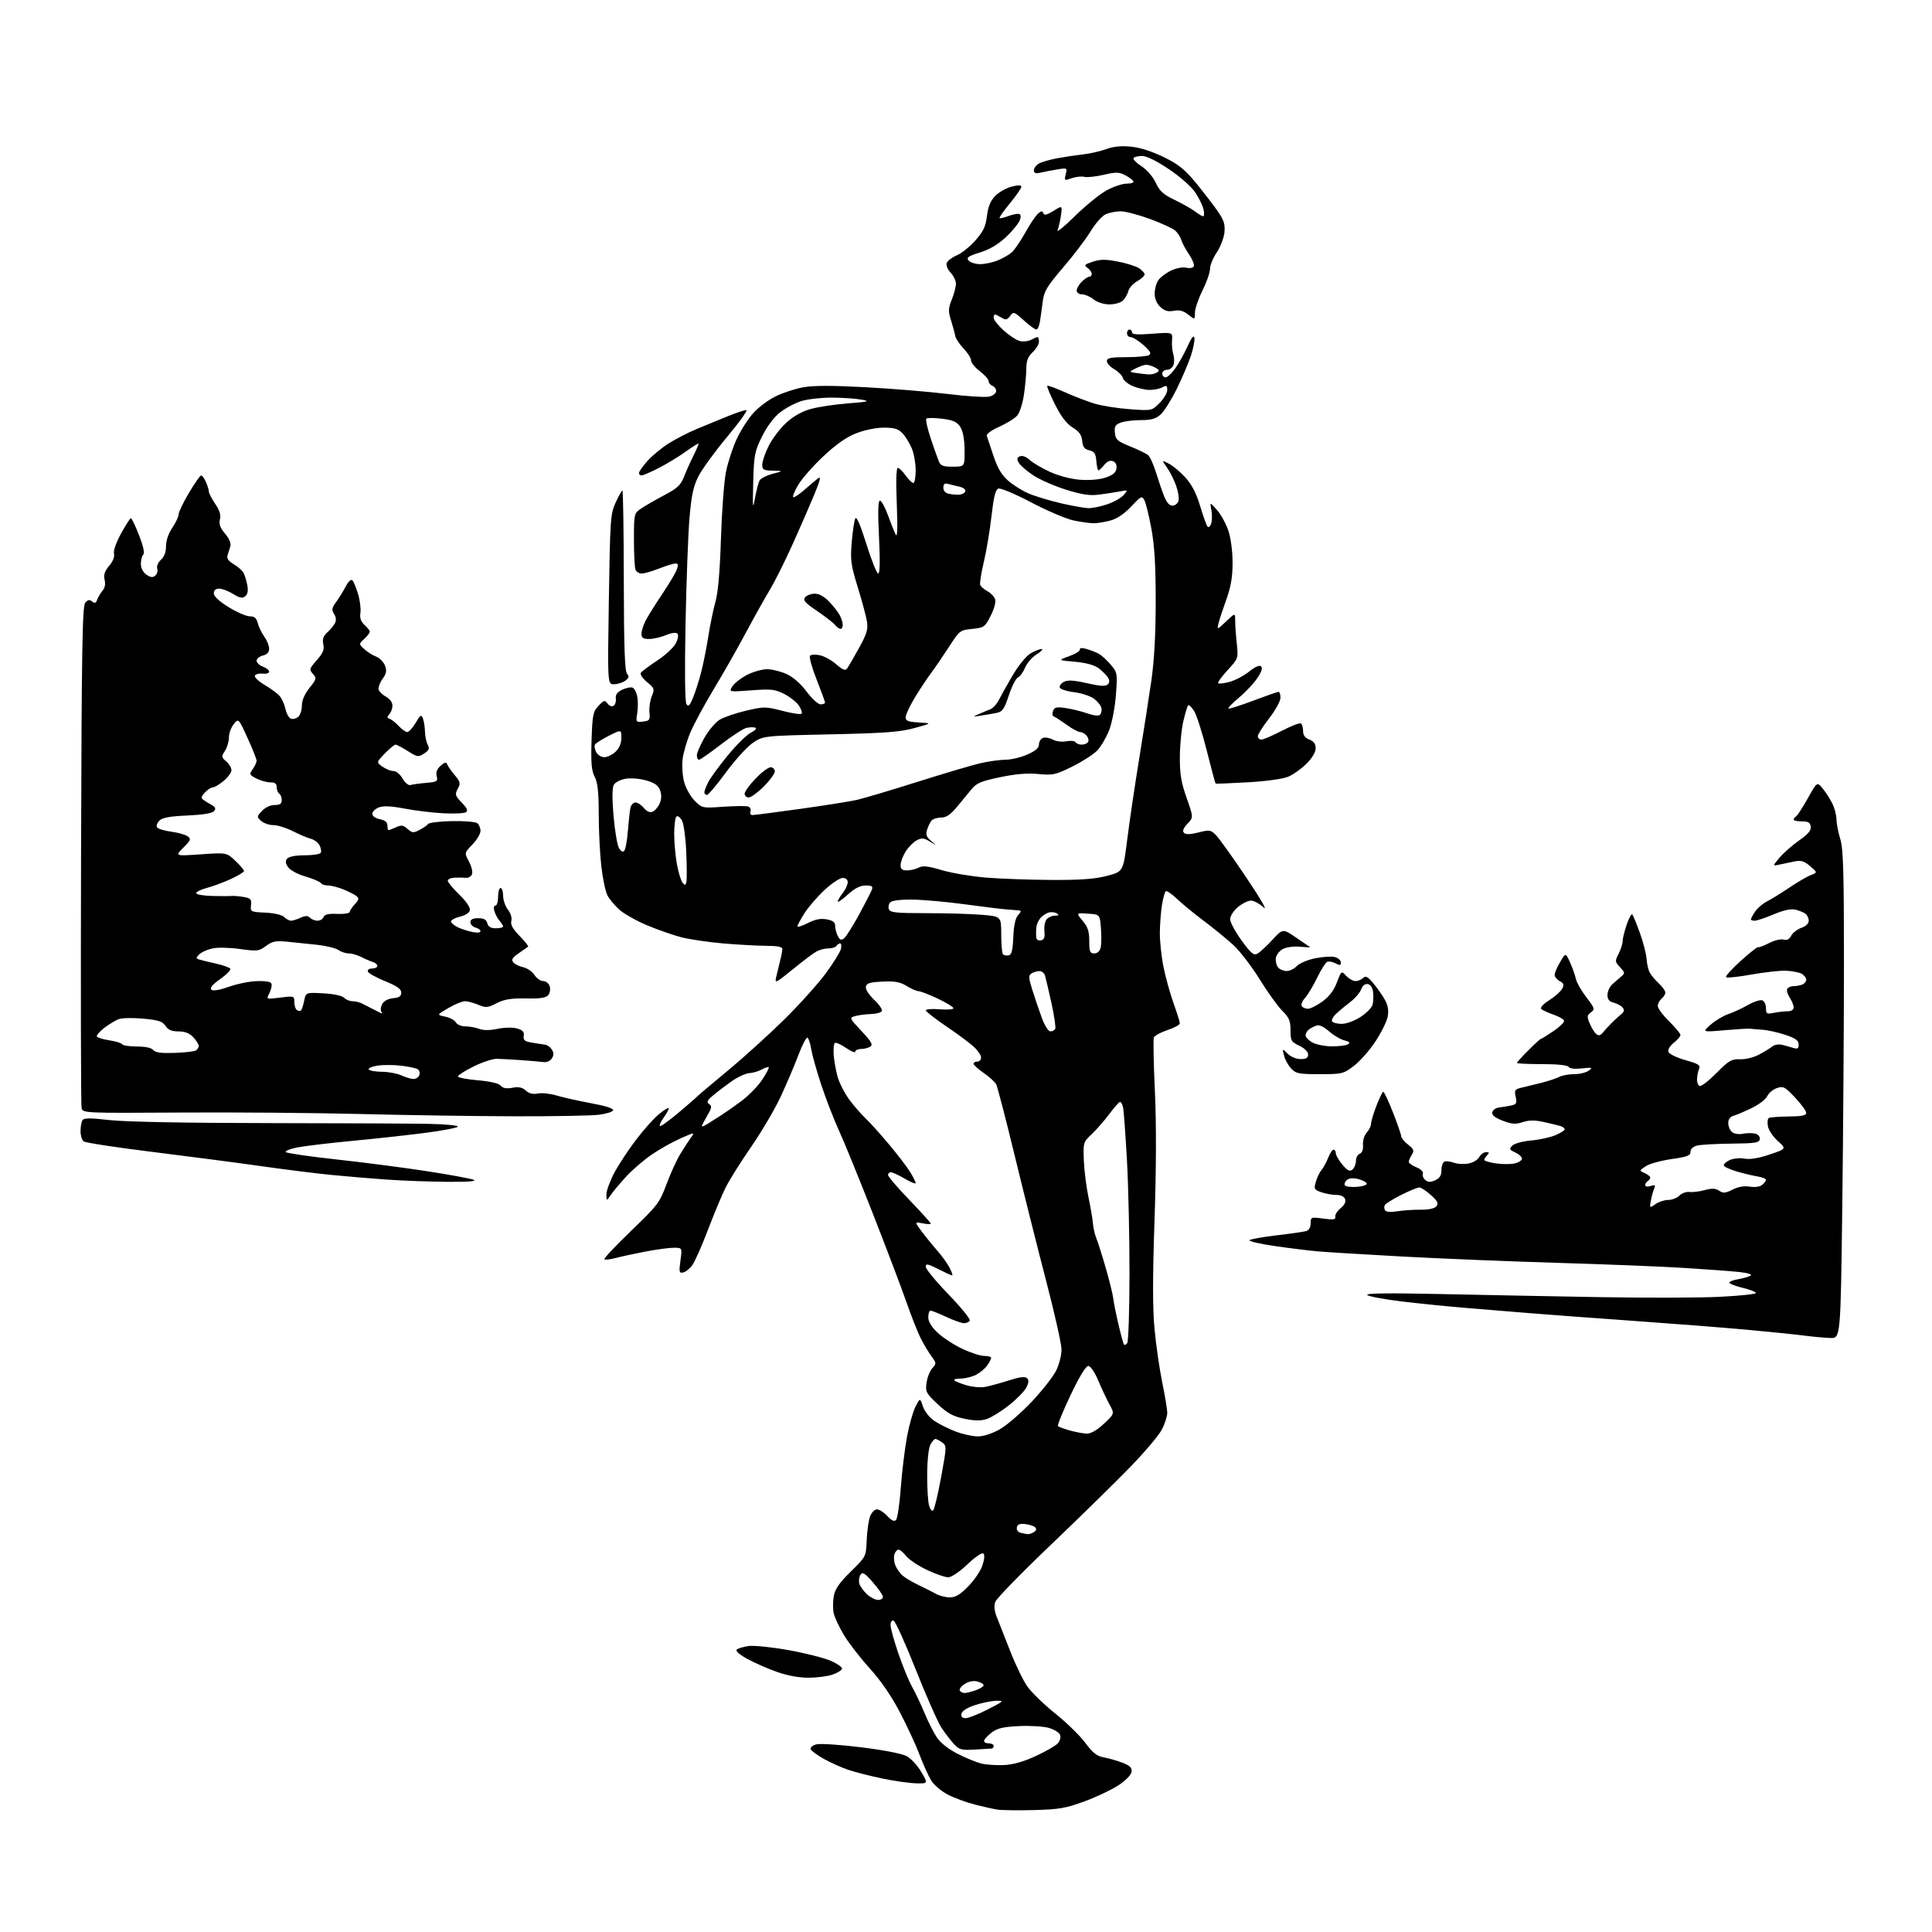 <?xml version="1.0" encoding="UTF-8" standalone="no"?>
<svg 
  version="1.1" 
  xmlns="http://www.w3.org/2000/svg" 
  xmlns:xlink="http://www.w3.org/1999/xlink" 
  xmlns:svg="http://www.w3.org/2000/svg"
  xmlns:rdf="http://www.w3.org/1999/02/22-rdf-syntax-ns#"
  xmlns:cc="http://creativecommons.org/ns#"
  xmlns:dc="http://purl.org/dc/elements/1.1/"
  viewBox="0 0 768 768"
  width="768"
  height="768"
>
<style>svg {background-color: white; }</style>"
<path stroke="none" fill="black" fill-rule="evenodd" d="M411.00,719.53C404.68,719.69 398.15,719.61 396.50,719.35C394.85,719.09 390.83,718.19 387.57,717.36C384.31,716.53 379.52,714.78 376.92,713.46C374.30,712.13 371.31,709.62 370.18,707.79C369.07,705.98 366.99,701.40 365.57,697.61C364.15,693.82 360.62,686.20 357.74,680.69C354.34,674.19 350.14,668.06 345.78,663.26C342.08,659.19 337.47,653.24 335.53,650.04C333.59,646.85 331.72,642.85 331.38,641.15C331.04,639.46 331.08,636.40 331.46,634.35C331.98,631.61 333.74,629.09 338.20,624.72C344.25,618.81 344.25,618.81 344.53,612.15C344.69,608.49 345.30,604.26 345.88,602.75C346.47,601.24 347.70,600.00 348.61,600.00C349.52,600.00 351.37,601.18 352.71,602.63C354.38,604.44 355.46,604.94 356.18,604.22C356.75,603.65 357.61,597.86 358.09,591.34C358.58,584.83 359.69,575.71 360.55,571.08C361.42,566.45 362.94,561.08 363.93,559.15C365.73,555.64 365.73,555.64 366.87,559.07C367.52,561.03 369.46,563.49 371.40,564.81C373.26,566.07 377.09,567.99 379.90,569.06C382.72,570.12 386.70,571.00 388.76,570.99C391.05,570.98 394.47,569.85 397.57,568.08C400.35,566.48 406.05,561.54 410.22,557.11C414.39,552.68 418.74,547.10 419.90,544.71C421.05,542.32 421.99,538.60 421.97,536.43C421.96,534.27 419.24,522.15 415.94,509.50C412.64,496.85 407.00,474.38 403.40,459.56C399.81,444.74 396.47,431.88 395.99,430.99C395.51,430.09 393.29,428.09 391.06,426.54C388.83,424.99 387.00,423.34 387.00,422.86C387.00,422.39 387.68,422.00 388.50,422.00C389.32,422.00 390.00,421.28 390.00,420.40C390.00,419.52 388.72,417.61 387.15,416.15C385.59,414.69 380.65,411.02 376.18,408.00C371.72,404.98 368.05,402.11 368.03,401.63C368.01,401.15 370.48,400.96 373.50,401.21C376.52,401.46 379.00,401.27 379.00,400.79C379.00,400.31 376.19,398.58 372.75,396.96C369.31,395.33 365.88,394.00 365.12,394.00C364.36,394.00 362.24,393.08 360.42,391.95C357.81,390.34 355.77,389.97 350.81,390.20C345.76,390.44 344.45,390.84 344.19,392.25C343.99,393.26 345.39,395.45 347.52,397.45C349.53,399.35 350.89,401.38 350.53,401.95C350.17,402.53 348.22,403.04 346.19,403.10C344.16,403.15 341.38,403.51 340.01,403.89C337.55,404.58 337.56,404.62 342.46,409.86C346.43,414.10 347.11,415.32 345.95,416.05C345.15,416.56 343.49,416.98 342.25,416.98C341.01,416.99 340.00,417.47 340.00,418.04C340.00,418.61 338.35,417.95 336.33,416.58C334.32,415.21 332.32,414.30 331.89,414.57C331.46,414.83 331.24,416.95 331.40,419.27C331.56,421.60 332.26,425.52 332.95,428.00C333.64,430.48 335.70,434.52 337.52,437.00C339.34,439.48 342.26,442.85 344.01,444.50C345.76,446.15 350.02,450.88 353.47,455.00C356.92,459.12 360.70,464.07 361.87,466.00C363.04,467.93 363.99,469.86 364.00,470.29C364.00,470.73 362.05,469.94 359.66,468.54C357.28,467.14 354.80,466.00 354.16,466.00C353.52,466.00 353.00,466.49 353.00,467.08C353.00,467.68 356.82,472.14 361.50,477.00C366.18,481.86 370.00,486.09 370.00,486.39C370.00,486.70 368.54,486.66 366.75,486.30C363.50,485.65 363.50,485.65 366.43,489.58C368.04,491.73 370.83,495.16 372.62,497.19C374.42,499.22 376.60,502.26 377.47,503.94C378.34,505.62 378.80,507.00 378.49,507.00C378.19,507.00 375.70,505.87 372.97,504.48C368.78,502.36 368.00,502.22 368.00,503.57C368.00,504.46 372.08,509.41 377.07,514.57C382.06,519.74 385.86,524.42 385.51,524.98C385.17,525.54 384.12,526.00 383.19,525.99C382.26,525.98 379.09,524.86 376.15,523.49C373.21,522.12 370.40,521.00 369.90,521.00C369.41,521.00 369.00,522.18 369.00,523.63C369.00,525.38 370.26,527.45 372.73,529.78C374.79,531.72 379.17,534.59 382.48,536.15C385.79,537.72 389.74,539.00 391.25,539.00C392.76,539.00 394.00,539.35 394.00,539.78C394.00,540.21 393.30,541.56 392.44,542.78C391.58,544.01 389.58,545.68 387.99,546.51C386.40,547.33 383.65,548.00 381.88,548.00C380.11,548.00 379.00,548.33 379.40,548.73C379.80,549.14 381.98,550.01 384.23,550.68C386.48,551.34 389.71,551.64 391.41,551.35C393.11,551.06 397.35,549.91 400.84,548.80C405.42,547.34 407.48,547.08 408.27,547.87C409.06,548.66 408.96,549.71 407.93,551.65C407.14,553.13 404.02,556.30 401.00,558.68C397.98,561.06 394.04,563.49 392.26,564.08C389.91,564.85 387.47,564.82 383.36,563.97C378.85,563.03 376.69,561.85 372.75,558.17C368.14,553.85 367.83,553.28 368.31,549.69C368.60,547.58 369.62,544.97 370.59,543.90C372.27,542.04 372.26,541.84 370.31,539.20C369.18,537.68 367.28,534.50 366.07,532.14C364.86,529.77 362.28,523.26 360.34,517.67C358.39,512.08 352.39,496.25 347.00,482.50C341.61,468.75 335.56,453.90 333.54,449.50C331.53,445.10 328.38,437.00 326.55,431.50C324.72,426.00 322.91,419.59 322.52,417.26C322.14,414.92 321.46,412.78 321.00,412.50C320.55,412.22 318.95,415.26 317.44,419.25C315.94,423.24 312.78,430.65 310.44,435.72C308.09,440.79 302.81,449.79 298.71,455.72C294.61,461.65 290.03,468.93 288.53,471.91C287.03,474.88 283.83,482.53 281.41,488.91C278.99,495.28 276.17,501.62 275.15,503.00C274.13,504.38 272.50,505.65 271.54,505.84C269.98,506.15 269.87,505.62 270.49,501.09C271.19,496.00 271.19,496.00 267.84,496.00C266.00,496.00 260.90,496.69 256.50,497.53C252.10,498.37 246.77,499.53 244.65,500.10C242.53,500.67 240.55,500.88 240.25,500.58C239.94,500.28 244.73,495.19 250.89,489.27C261.46,479.10 262.24,478.07 264.93,470.78C266.50,466.53 268.96,461.13 270.40,458.78C271.84,456.43 273.74,453.49 274.63,452.25C276.24,450.00 276.24,450.00 270.52,452.53C267.37,453.93 262.25,456.79 259.15,458.91C256.04,461.02 251.47,464.94 249.00,467.62C246.52,470.30 243.73,473.62 242.80,475.00C241.10,477.50 241.10,477.50 241.05,474.89C241.02,473.46 242.40,469.63 244.10,466.39C245.81,463.15 249.70,457.22 252.74,453.21C255.78,449.20 259.87,444.60 261.83,442.99C263.79,441.38 265.58,440.24 265.80,440.47C266.03,440.70 265.22,442.29 264.00,444.00C262.78,445.71 262.01,447.35 262.29,447.63C262.58,447.91 265.89,445.55 269.65,442.38C273.42,439.21 276.73,436.34 277.00,436.00C277.27,435.66 282.72,431.05 289.11,425.76C295.50,420.47 305.66,411.27 311.70,405.32C317.74,399.37 325.16,391.12 328.20,387.00C331.24,382.88 333.97,378.49 334.27,377.25C334.57,376.01 334.43,375.00 333.97,375.00C333.50,375.00 332.84,375.45 332.50,376.00C332.16,376.55 330.75,377.00 329.38,377.00C328.00,377.00 325.89,377.52 324.68,378.16C323.48,378.79 319.22,381.99 315.21,385.26C308.27,390.91 307.94,391.06 308.55,388.35C308.91,386.78 309.60,383.93 310.09,382.00C310.59,380.07 310.99,377.94 310.99,377.25C311.00,376.38 309.08,375.99 304.75,375.98C301.31,375.97 293.55,375.54 287.50,375.03C281.45,374.51 273.87,373.38 270.65,372.53C267.43,371.67 261.40,369.56 257.26,367.84C253.12,366.11 248.19,363.35 246.31,361.70C244.43,360.05 242.26,357.46 241.47,355.94C240.68,354.42 239.59,349.20 239.03,344.34C238.47,339.48 238.01,330.19 238.01,323.70C238.00,314.84 237.60,311.13 236.40,308.80C235.13,306.35 234.87,303.34 235.15,294.43C235.48,284.16 235.72,282.92 237.91,280.60C240.07,278.29 240.43,278.20 241.50,279.67C242.18,280.59 243.22,280.98 243.90,280.56C244.56,280.16 244.96,278.86 244.80,277.69C244.59,276.18 245.32,275.16 247.31,274.19C248.86,273.44 250.71,273.06 251.42,273.33C252.13,273.60 252.98,275.17 253.31,276.81C253.64,278.45 253.64,281.45 253.31,283.48C252.73,287.06 252.79,287.15 255.61,286.83C258.24,286.53 258.47,286.19 258.17,283.16C257.98,281.33 258.40,278.45 259.09,276.78C260.28,273.91 260.17,273.59 257.19,271.12C255.40,269.64 254.35,268.04 254.76,267.43C255.17,266.85 258.10,264.66 261.29,262.56C264.47,260.47 267.77,257.41 268.62,255.76C269.55,253.97 269.81,252.41 269.26,251.86C268.72,251.32 266.89,251.56 264.71,252.48C262.70,253.31 259.70,254.00 258.03,254.00C255.64,254.00 255.00,253.57 255.00,251.95C255.00,250.82 255.74,248.46 256.65,246.70C257.55,244.94 260.49,240.25 263.16,236.27C265.84,232.29 268.47,227.91 268.99,226.52C269.74,224.55 269.64,224.00 268.51,224.00C267.72,224.00 264.79,224.90 262.00,226.00C259.21,227.10 256.09,228.00 255.07,228.00C254.05,228.00 252.94,227.29 252.61,226.42C252.27,225.55 252.00,220.18 252.00,214.49C252.00,204.33 252.05,204.10 254.75,202.22C256.26,201.17 260.39,198.79 263.92,196.92C269.27,194.10 270.60,192.87 271.90,189.52C272.76,187.31 274.47,183.50 275.70,181.05C276.93,178.60 277.81,176.48 277.67,176.33C277.52,176.19 275.17,177.66 272.45,179.62C269.73,181.57 264.93,184.48 261.78,186.08C258.63,187.69 255.59,189.00 255.03,189.00C254.46,189.00 254.00,188.57 254.00,188.03C254.00,187.50 255.46,185.40 257.25,183.36C259.04,181.33 262.79,178.20 265.58,176.41C268.38,174.62 273.55,171.95 277.08,170.47C280.61,169.00 286.17,166.72 289.44,165.40C292.71,164.08 295.96,163.00 296.67,163.00C297.37,163.00 293.96,167.79 289.07,173.63C284.19,179.48 279.03,186.57 277.62,189.38C275.60,193.41 274.84,196.95 274.08,206.00C273.54,212.32 272.84,231.22 272.51,248.00C272.14,266.82 272.28,279.04 272.87,279.92C273.62,281.02 274.19,280.49 275.43,277.52C276.30,275.42 277.74,270.96 278.63,267.60C279.51,264.25 280.83,257.68 281.56,253.00C282.29,248.32 283.58,242.06 284.43,239.08C285.45,235.50 286.18,227.02 286.59,214.08C286.93,203.31 287.83,191.39 288.58,187.59C289.34,183.80 291.27,177.89 292.87,174.47C294.47,171.05 297.44,166.41 299.48,164.16C301.51,161.90 305.50,158.93 308.34,157.54C311.18,156.15 316.09,154.54 319.25,153.96C323.27,153.22 330.75,153.21 344.15,153.93C354.69,154.50 369.45,155.72 376.97,156.64C384.48,157.56 391.84,158.01 393.32,157.64C394.79,157.27 396.00,156.28 396.00,155.45C396.00,154.62 395.32,153.68 394.50,153.36C393.68,153.05 393.00,152.21 393.00,151.51C393.00,150.81 391.43,149.04 389.50,147.57C387.58,146.10 386.00,144.16 386.00,143.25C386.00,142.34 384.66,140.22 383.03,138.53C381.40,136.84 379.90,134.57 379.70,133.48C379.51,132.39 378.76,129.62 378.04,127.32C376.90,123.71 376.95,122.58 378.36,119.05C379.26,116.80 380.00,113.99 380.00,112.79C380.00,111.60 379.04,109.61 377.87,108.37C376.63,107.04 376.00,105.44 376.36,104.51C376.70,103.63 378.50,102.27 380.37,101.49C382.24,100.71 385.56,98.04 387.74,95.56C390.92,91.95 391.84,90.00 392.33,85.85C392.77,82.18 393.71,79.87 395.57,77.93C397.01,76.43 399.94,74.75 402.09,74.20C404.77,73.52 406.00,73.54 406.00,74.26C406.00,74.83 403.96,77.77 401.48,80.79C398.99,83.81 397.13,86.46 397.34,86.67C397.55,86.88 398.94,86.59 400.43,86.03C401.91,85.46 403.81,85.00 404.63,85.00C405.71,85.00 405.96,85.63 405.50,87.25C405.15,88.49 402.74,91.53 400.13,94.01C396.88,97.10 393.59,99.08 389.63,100.33C384.84,101.84 384.07,102.38 385.06,103.57C385.71,104.36 387.78,105.00 389.65,105.00C391.53,105.00 394.72,104.31 396.75,103.46C398.77,102.62 401.27,101.17 402.29,100.24C403.31,99.31 405.71,95.77 407.61,92.37C409.51,88.97 411.80,85.59 412.70,84.85C414.00,83.77 414.41,83.76 414.75,84.77C415.07,85.71 416.13,85.47 418.75,83.85C422.31,81.64 422.31,81.64 421.75,85.57C421.45,87.73 420.84,90.40 420.40,91.50C419.96,92.59 422.95,90.18 427.05,86.14C431.15,82.09 436.75,77.49 439.50,75.90C442.25,74.32 445.99,73.01 447.81,73.01C449.77,73.00 450.87,72.59 450.50,71.99C450.15,71.44 448.65,70.35 447.15,69.58C444.84,68.38 443.54,68.37 438.72,69.49C435.58,70.22 432.12,70.58 431.04,70.30C429.95,70.02 427.69,70.26 426.02,70.84C423.08,71.87 423.01,71.82 423.64,69.30C424.28,66.76 424.20,66.71 420.40,67.33C418.25,67.68 415.26,68.25 413.75,68.60C411.64,69.08 411.00,68.86 411.00,67.65C411.00,66.78 411.93,65.57 413.07,64.96C414.20,64.36 417.47,63.43 420.32,62.90C423.17,62.37 427.75,61.69 430.50,61.38C433.25,61.08 437.42,60.13 439.76,59.27C442.70,58.20 445.77,57.90 449.71,58.31C453.29,58.68 458.12,60.24 462.71,62.50C468.67,65.45 471.06,67.40 475.75,73.14C478.91,77.01 482.77,82.05 484.32,84.34C486.56,87.64 487.06,89.32 486.72,92.50C486.48,94.70 485.10,98.25 483.65,100.39C482.19,102.53 481.00,105.45 481.00,106.89C480.99,108.33 479.65,112.20 478.00,115.50C476.35,118.80 475.01,122.77 475.00,124.32C475.00,127.15 475.00,127.15 472.34,125.06C470.41,123.54 468.85,123.12 466.59,123.55C464.28,123.98 462.93,123.59 461.25,122.02C459.81,120.68 459.00,118.75 459.00,116.68C459.00,114.90 459.66,112.50 460.47,111.35C461.27,110.20 463.56,108.49 465.55,107.54C467.60,106.57 470.19,106.08 471.52,106.42C472.82,106.74 474.17,106.53 474.53,105.94C474.90,105.36 474.07,103.22 472.70,101.19C471.32,99.16 469.92,96.55 469.57,95.38C469.23,94.22 468.17,92.56 467.22,91.70C466.26,90.83 461.74,88.75 457.17,87.06C452.60,85.38 447.34,84.00 445.48,84.00C443.62,84.00 440.93,84.53 439.51,85.18C438.09,85.82 435.39,88.88 433.52,91.97C431.64,95.07 426.73,101.53 422.60,106.34C416.20,113.82 415.02,115.78 414.51,119.80C414.18,122.38 413.69,125.96 413.41,127.75C413.13,129.54 412.48,131.00 411.96,131.00C411.43,131.00 409.19,129.36 406.97,127.35C403.10,123.86 402.88,123.79 401.53,125.60C400.33,127.21 399.81,127.31 398.07,126.25C396.95,125.56 395.80,125.00 395.51,125.00C395.23,125.00 395.00,125.62 395.00,126.38C395.00,127.14 396.79,129.38 398.97,131.36C401.16,133.33 404.04,135.22 405.38,135.56C406.72,135.90 408.73,135.68 409.84,135.09C410.96,134.49 412.12,134.00 412.43,134.00C412.75,134.00 413.00,134.82 413.00,135.83C413.00,136.83 411.87,138.71 410.50,140.00C408.64,141.75 407.99,143.39 407.98,146.42C407.97,148.67 407.55,153.36 407.04,156.85C406.52,160.43 405.33,164.10 404.31,165.25C403.32,166.37 400.09,168.36 397.15,169.67C394.02,171.07 391.99,172.56 392.26,173.28C392.51,173.95 393.70,177.52 394.92,181.20C396.52,186.04 398.13,188.78 400.71,191.05C402.68,192.78 406.36,195.08 408.88,196.16C411.39,197.24 417.20,199.00 421.77,200.06C426.34,201.13 431.33,202.00 432.86,202.00C434.39,202.00 437.70,201.30 440.22,200.44C442.74,199.58 445.63,197.95 446.65,196.80C448.49,194.74 448.48,194.73 445.00,195.38C443.07,195.74 439.37,196.31 436.77,196.64C433.21,197.10 430.00,196.61 423.75,194.66C419.19,193.24 413.32,190.66 410.71,188.93C408.09,187.20 405.49,184.92 404.93,183.88C404.15,182.41 404.28,181.83 405.51,181.36C406.43,181.00 408.03,181.62 409.30,182.82C410.51,183.95 414.14,186.09 417.36,187.57C420.87,189.17 425.68,190.43 429.36,190.71C433.07,190.99 437.08,190.65 439.50,189.84C442.38,188.87 443.59,187.86 443.82,186.24C444.02,184.82 443.50,183.75 442.41,183.33C441.28,182.89 440.08,183.41 438.93,184.83C437.97,186.02 436.94,187.00 436.65,187.00C436.36,187.00 435.98,185.33 435.81,183.29C435.56,180.27 435.03,179.47 433.00,179.00C431.08,178.56 430.43,177.69 430.19,175.26C429.96,172.89 429.00,171.54 426.40,169.94C423.99,168.45 421.83,165.63 419.39,160.79C417.46,156.94 416.06,153.61 416.29,153.37C416.52,153.14 419.71,154.30 423.38,155.94C427.04,157.59 432.39,159.64 435.27,160.49C438.15,161.35 444.41,162.33 449.18,162.67C457.86,163.29 457.86,163.29 460.93,160.22C462.62,158.53 464.00,156.20 464.00,155.04C464.00,153.26 463.69,153.09 462.07,153.96C461.00,154.53 458.74,155.00 457.03,155.00C455.33,155.00 452.33,154.33 450.38,153.51C448.42,152.70 446.61,151.23 446.36,150.25C446.10,149.27 444.57,147.71 442.95,146.78C441.33,145.85 440.00,144.40 440.00,143.55C440.00,142.29 441.43,142.00 447.75,141.98C452.01,141.98 456.09,141.60 456.81,141.14C457.78,140.52 457.20,139.51 454.52,137.15C452.55,135.42 450.27,134.00 449.47,134.00C448.66,134.00 448.00,133.32 448.00,132.50C448.00,131.68 448.45,131.00 449.00,131.00C449.55,131.00 450.00,131.52 450.00,132.15C450.00,132.97 452.30,133.12 458.07,132.67C466.15,132.05 466.15,132.05 465.90,135.28C465.76,137.05 465.98,139.51 466.39,140.75C466.80,141.99 466.85,143.90 466.50,145.00C466.15,146.10 465.00,147.00 463.93,147.00C462.87,147.00 462.00,147.68 462.00,148.50C462.00,149.32 462.61,150.00 463.36,150.00C464.11,150.00 465.89,148.31 467.32,146.25C468.74,144.19 470.92,140.25 472.15,137.50C473.65,134.18 474.53,133.09 474.78,134.26C474.98,135.23 474.39,138.38 473.45,141.26C472.52,144.14 469.98,150.10 467.82,154.50C465.66,158.90 462.77,163.51 461.39,164.75C459.45,166.49 457.68,167.00 453.51,167.00C450.55,167.00 446.95,167.45 445.50,168.00C443.33,168.82 442.93,169.53 443.19,172.06C443.46,174.75 444.19,175.40 449.28,177.46C452.45,178.74 455.65,180.30 456.39,180.91C457.13,181.52 458.53,184.61 459.51,187.76C460.48,190.92 461.94,195.19 462.75,197.25C463.70,199.68 464.86,201.00 466.04,201.00C467.04,201.00 468.13,200.18 468.45,199.17C468.77,198.16 468.36,195.43 467.54,193.10C466.71,190.77 465.07,187.50 463.88,185.84C461.73,182.81 461.73,182.81 464.69,184.34C466.32,185.18 469.29,187.68 471.28,189.89C473.79,192.67 475.59,196.17 477.09,201.21C478.28,205.22 479.61,208.88 480.03,209.35C480.45,209.82 481.10,209.25 481.48,208.08C481.85,206.91 481.87,204.50 481.53,202.73C480.92,199.50 480.92,199.50 483.82,202.80C485.42,204.61 487.46,208.38 488.36,211.16C489.31,214.09 489.99,219.46 489.97,223.86C489.96,229.47 489.28,233.36 487.42,238.50C486.03,242.35 484.63,246.62 484.32,248.00C483.77,250.39 483.90,250.35 487.37,247.05C491.00,243.61 491.00,243.61 491.00,246.66C491.00,248.33 491.28,252.42 491.63,255.73C492.26,261.76 492.26,261.76 487.98,266.40C485.63,268.95 483.95,271.29 484.25,271.59C484.55,271.89 486.58,271.65 488.76,271.06C490.95,270.48 494.44,268.63 496.54,266.97C499.05,264.97 500.68,264.28 501.33,264.93C501.99,265.59 501.43,267.22 499.69,269.73C498.24,271.82 494.99,275.26 492.46,277.37C489.94,279.48 488.07,281.40 488.31,281.65C488.55,281.89 492.97,280.49 498.13,278.55C503.28,276.61 507.84,275.01 508.25,275.01C508.66,275.00 509.00,276.07 509.00,277.38C509.00,278.69 506.98,282.37 504.50,285.55C502.03,288.74 500.00,291.95 500.00,292.67C500.00,293.40 500.64,294.00 501.43,294.00C502.21,294.00 505.86,292.43 509.54,290.51C513.22,288.60 516.63,287.27 517.12,287.57C517.60,287.87 518.00,289.23 518.00,290.58C518.00,292.29 518.77,293.34 520.50,294.00C522.24,294.66 523.00,295.70 523.00,297.44C523.00,298.97 521.60,301.34 519.36,303.58C517.35,305.58 514.09,307.91 512.11,308.74C509.98,309.64 503.37,310.56 496.00,310.98C489.12,311.37 483.38,311.60 483.22,311.48C483.07,311.37 481.48,305.43 479.68,298.28C477.88,291.13 475.61,284.05 474.63,282.55C473.64,281.05 472.60,280.07 472.30,280.37C472.00,280.66 471.15,283.52 470.40,286.70C469.64,289.89 469.02,296.32 469.01,301.00C468.99,307.75 469.54,311.09 471.71,317.20C474.43,324.91 474.43,324.91 472.03,327.47C470.37,329.24 469.95,330.35 470.66,331.06C471.38,331.78 473.16,331.74 476.44,330.91C480.90,329.79 481.31,329.86 483.48,332.11C484.75,333.42 490.18,341.02 495.54,349.00C500.97,357.08 503.98,362.28 502.34,360.75C500.72,359.24 498.44,358.00 497.27,358.00C496.11,358.00 493.77,359.17 492.08,360.59C490.35,362.04 489.00,364.15 489.00,365.39C489.00,366.60 491.04,370.40 493.53,373.82C497.30,379.00 498.35,379.88 499.84,379.09C500.82,378.56 503.50,376.10 505.78,373.62C509.94,369.11 509.94,369.11 515.22,372.70C518.12,374.67 520.63,376.40 520.80,376.53C520.96,376.66 519.16,376.57 516.80,376.34C514.35,376.10 511.43,376.48 510.00,377.23C508.62,377.96 507.35,379.58 507.17,380.83C506.99,382.08 507.39,383.76 508.05,384.56C508.71,385.35 510.25,386.00 511.47,386.00C512.69,386.00 514.49,385.12 515.46,384.05C516.43,382.97 519.69,381.58 522.69,380.96C525.70,380.34 529.25,380.10 530.58,380.43C531.91,380.76 533.00,381.72 533.00,382.55C533.00,383.78 532.60,383.86 530.92,382.96C529.78,382.35 528.30,382.05 527.64,382.31C526.98,382.56 525.16,385.41 523.60,388.63C522.04,391.86 519.87,395.48 518.78,396.68C517.69,397.87 517.09,399.34 517.45,399.93C517.82,400.52 518.92,401.00 519.91,401.00C520.89,401.00 523.48,399.71 525.67,398.13C528.34,396.19 530.22,393.72 531.43,390.56C533.22,385.86 533.22,385.86 535.15,387.93C536.21,389.07 537.87,390.00 538.84,390.00C539.81,390.00 541.17,389.44 541.86,388.75C542.87,387.75 543.70,388.19 546.02,391.00C547.61,392.93 549.67,395.89 550.60,397.59C551.76,399.71 552.08,401.76 551.63,404.13C551.28,406.03 549.08,410.48 546.74,414.02C544.41,417.56 540.55,421.93 538.17,423.73C534.01,426.88 533.49,427.00 524.60,427.00C516.30,427.00 515.13,426.77 513.25,424.75C512.09,423.51 510.82,421.20 510.43,419.61C509.71,416.71 509.71,416.71 511.86,418.86C513.10,420.10 515.27,421.00 517.00,421.00C519.23,421.00 520.00,420.53 520.00,419.19C520.00,418.10 518.60,416.70 516.50,415.70C513.27,414.16 513.00,413.69 513.00,409.55C513.00,405.81 512.45,404.52 509.71,401.78C507.90,399.97 503.86,394.35 500.73,389.28C497.59,384.21 492.95,378.14 490.40,375.78C487.86,373.43 482.56,369.09 478.64,366.15C474.71,363.21 469.82,359.19 467.77,357.22C465.72,355.25 463.73,353.93 463.36,354.31C462.99,354.68 462.33,357.12 461.90,359.74C461.47,362.36 461.09,367.33 461.06,370.79C461.03,374.25 461.70,380.50 462.57,384.67C463.43,388.83 465.23,395.28 466.57,398.99C467.90,402.71 469.00,406.21 469.00,406.79C469.00,407.37 466.79,408.57 464.09,409.47C461.39,410.37 458.95,411.70 458.67,412.43C458.39,413.16 458.57,422.70 459.08,433.63C459.69,446.62 459.64,464.45 458.94,485.12C458.17,507.67 458.17,520.05 458.94,528.29C459.53,534.65 460.91,544.21 462.01,549.53C463.10,554.86 464.00,560.31 464.00,561.65C464.00,562.99 463.05,565.95 461.88,568.23C460.72,570.51 454.98,577.31 449.13,583.32C443.28,589.34 429.05,603.29 417.50,614.31C405.95,625.34 396.11,635.44 395.64,636.77C395.06,638.38 395.26,640.38 396.26,642.84C397.08,644.85 399.47,650.93 401.57,656.35C403.68,661.77 406.77,668.13 408.45,670.49C410.13,672.84 415.10,677.64 419.49,681.16C423.89,684.67 429.23,689.89 431.37,692.75C434.42,696.85 436.02,698.10 438.87,698.61C440.87,698.97 444.21,699.94 446.30,700.76C449.25,701.92 450.04,702.73 449.80,704.37C449.62,705.61 447.45,707.82 444.54,709.72C441.81,711.50 435.74,714.37 431.04,716.10C423.64,718.81 420.96,719.27 411.00,719.53zM364.22,708.90C361.62,708.85 355.57,707.99 350.76,706.99C345.95,705.99 339.88,704.44 337.26,703.56C334.64,702.68 330.28,700.73 327.57,699.23C324.86,697.73 322.46,695.95 322.25,695.29C322.03,694.62 323.07,693.77 324.56,693.40C326.04,693.02 334.02,693.55 342.28,694.57C351.05,695.65 358.60,697.11 360.40,698.08C362.11,698.99 364.72,701.82 366.22,704.37C368.94,709.00 368.94,709.00 364.22,708.90zM399.00,701.65C402.71,701.48 406.84,700.32 411.71,698.07C415.68,696.24 419.63,693.96 420.49,693.01C421.35,692.07 421.77,690.55 421.42,689.65C421.08,688.75 419.11,687.51 417.05,686.90C414.99,686.28 409.67,685.94 405.22,686.14C399.02,686.42 396.49,686.99 394.38,688.57C392.87,689.70 391.45,691.16 391.23,691.81C391.01,692.48 391.75,693.00 392.92,693.00C394.06,693.00 395.00,693.45 395.00,694.00C395.00,694.55 394.66,695.03 394.25,695.07C393.84,695.11 390.81,695.30 387.53,695.48C382.20,695.78 381.31,695.55 379.21,693.28C377.92,691.89 375.68,688.97 374.24,686.79C372.81,684.62 368.22,674.25 364.05,663.75C359.89,653.25 355.92,644.47 355.24,644.25C354.51,644.00 354.00,644.72 354.00,646.01C354.00,647.20 355.41,652.30 357.14,657.34C358.87,662.38 361.30,668.30 362.55,670.50C363.80,672.70 366.03,677.40 367.51,680.94C368.98,684.48 371.23,688.92 372.51,690.80C373.90,692.84 377.20,695.42 380.67,697.18C383.88,698.80 388.07,700.52 390.00,701.01C391.93,701.50 395.98,701.79 399.00,701.65zM383.87,683.00C384.97,683.00 388.94,681.43 392.69,679.50C399.16,676.18 399.33,676.01 396.00,676.09C394.07,676.13 390.25,676.91 387.51,677.83C384.41,678.87 382.39,680.16 382.19,681.25C381.96,682.45 382.49,683.00 383.87,683.00zM383.41,673.00C384.12,673.00 386.12,672.51 387.85,671.90C389.58,671.30 391.00,670.41 391.00,669.92C391.00,669.44 389.87,668.75 388.49,668.41C386.91,668.01 385.05,668.39 383.46,669.43C382.07,670.34 381.20,671.52 381.53,672.04C381.85,672.57 382.70,673.00 383.41,673.00zM321.50,666.92C317.70,666.94 313.09,666.11 308.93,664.64C305.31,663.36 300.01,661.04 297.15,659.48C294.04,657.79 292.31,656.29 292.85,655.75C293.35,655.25 295.50,654.61 297.63,654.32C299.76,654.04 306.85,654.77 313.39,655.94C319.94,657.11 327.49,659.02 330.18,660.17C332.87,661.33 334.91,662.78 334.71,663.39C334.51,664.00 332.81,665.04 330.92,665.69C329.04,666.35 324.80,666.90 321.50,666.92zM349.06,636.00C350.13,636.00 350.99,635.44 350.97,634.75C350.95,634.06 349.16,631.48 346.99,629.00C343.73,625.29 342.86,624.76 342.04,626.00C341.49,626.83 341.30,628.40 341.60,629.50C341.91,630.60 343.28,632.51 344.64,633.75C346.00,634.99 347.99,636.00 349.06,636.00zM377.54,634.99C379.82,635.00 381.65,633.91 384.86,630.64C387.21,628.24 389.75,624.53 390.49,622.39C391.29,620.10 391.48,618.12 390.95,617.58C390.41,617.02 387.88,618.72 384.59,621.83C381.39,624.85 378.20,627.00 376.91,627.00C375.69,627.00 371.89,625.68 368.46,624.06C365.04,622.44 361.33,619.96 360.22,618.56C359.12,617.15 357.74,616.00 357.17,616.00C356.60,616.00 355.87,616.84 355.54,617.87C355.22,618.90 355.36,620.81 355.86,622.12C356.36,623.43 357.63,625.27 358.67,626.21C359.72,627.15 362.58,628.87 365.04,630.04C367.49,631.20 370.62,632.79 372.00,633.56C373.38,634.34 375.87,634.98 377.54,634.99zM408.50,609.87C409.05,609.92 410.17,609.55 410.99,609.03C411.97,608.41 412.14,607.75 411.49,607.13C410.95,606.60 409.16,606.02 407.52,605.84C405.36,605.59 404.45,605.96 404.21,607.17C404.03,608.12 404.66,609.03 405.69,609.30C406.69,609.56 407.95,609.81 408.50,609.87zM370.97,600.39C371.45,599.90 372.86,593.93 374.12,587.13C376.34,575.04 376.35,574.73 374.51,573.38C373.47,572.62 372.27,572.00 371.84,572.00C371.42,572.00 370.52,573.01 369.85,574.25C369.15,575.54 368.60,580.55 368.57,586.00C368.53,591.23 368.86,596.80 369.31,598.39C369.77,600.05 370.48,600.91 370.97,600.39zM432.00,569.89C433.61,569.94 436.03,568.56 438.78,566.00C443.07,562.02 443.07,562.02 441.03,558.26C439.90,556.19 437.89,551.91 436.55,548.75C435.10,545.34 433.49,543.00 432.59,543.00C431.64,543.00 429.01,547.33 425.53,554.66C422.48,561.07 420.25,566.59 420.56,566.91C420.88,567.23 423.02,568.02 425.32,568.65C427.62,569.29 430.62,569.84 432.00,569.89zM448.11,533.86C448.58,533.11 448.98,520.58 448.99,506.00C449.00,491.43 448.54,471.18 447.97,461.00C447.39,450.82 446.71,441.49 446.44,440.25C446.18,439.01 445.63,438.01 445.23,438.03C444.83,438.05 442.93,440.19 441.01,442.78C439.09,445.38 435.95,448.97 434.04,450.77C430.62,453.99 430.57,454.17 430.84,461.27C431.00,465.25 431.83,471.88 432.70,476.00C433.56,480.12 434.37,484.85 434.48,486.50C434.60,488.15 435.22,490.78 435.86,492.35C436.50,493.91 438.20,499.31 439.64,504.35C441.09,509.38 442.37,514.62 442.51,516.00C442.64,517.38 443.54,521.88 444.50,526.00C445.45,530.12 446.47,533.89 446.74,534.36C447.02,534.83 447.64,534.60 448.11,533.86zM727.59,531.87C725.34,531.80 720.58,531.36 717.00,530.90C713.42,530.43 703.08,529.38 694.00,528.55C684.92,527.73 664.67,526.15 649.00,525.04C633.33,523.93 615.10,522.58 608.50,522.03C601.90,521.49 590.65,520.57 583.50,519.99C576.35,519.41 564.65,518.23 557.50,517.38C550.35,516.52 544.05,515.35 543.50,514.78C542.81,514.07 551.95,513.95 573.00,514.41C589.77,514.78 618.35,515.33 636.50,515.64C654.65,515.95 675.91,515.89 683.75,515.50C691.59,515.11 698.00,514.43 698.00,514.00C698.00,513.56 695.75,512.66 693.00,512.00C690.25,511.34 687.77,510.43 687.49,509.99C687.22,509.54 688.69,508.89 690.77,508.54C692.84,508.19 695.13,507.54 695.85,507.09C696.67,506.59 694.95,506.04 691.33,505.64C688.13,505.30 678.30,504.57 669.50,504.02C660.70,503.47 637.98,502.56 619.00,502.00C600.02,501.43 572.35,500.30 557.50,499.49C542.65,498.68 527.58,497.76 524.00,497.45C520.42,497.14 512.63,496.18 506.68,495.32C500.73,494.45 496.23,493.40 496.68,492.99C497.13,492.58 502.00,491.71 507.50,491.06C513.00,490.41 518.29,489.65 519.25,489.37C520.33,489.06 521.00,487.88 521.00,486.30C521.00,483.80 521.12,483.76 526.05,484.41C530.13,484.95 531.05,484.81 530.80,483.66C530.64,482.88 531.59,481.36 532.92,480.28C534.48,479.00 535.11,477.73 534.70,476.66C534.31,475.64 532.94,475.00 531.18,475.00C529.60,475.00 526.92,474.52 525.24,473.93C522.40,472.95 522.24,472.64 523.06,469.80C523.54,468.11 524.55,466.00 525.31,465.11C526.06,464.23 527.25,462.04 527.96,460.25C528.66,458.46 529.64,457.00 530.12,457.00C530.60,457.00 531.00,457.64 531.00,458.42C531.00,459.21 532.18,461.24 533.61,462.95C535.68,465.41 536.52,465.82 537.61,464.91C538.38,464.27 539.00,462.73 539.00,461.48C539.00,460.24 539.68,458.95 540.52,458.63C541.48,458.26 541.95,456.97 541.81,455.08C541.68,453.41 542.33,451.30 543.29,450.23C544.23,449.19 545.00,447.63 545.00,446.76C545.00,445.89 545.96,442.66 547.14,439.59C548.32,436.52 549.55,434.00 549.89,434.00C550.22,434.01 551.96,437.73 553.75,442.28C555.54,446.83 557.00,451.07 557.00,451.70C557.00,452.34 558.22,453.81 559.71,454.98C562.03,456.81 562.24,457.39 561.21,459.04C560.54,460.10 560.00,461.37 560.00,461.87C560.00,462.36 561.37,463.33 563.05,464.02C564.83,464.76 565.90,465.82 565.61,466.57C565.34,467.28 565.78,468.40 566.59,469.07C567.70,470.00 568.66,470.02 570.53,469.17C572.34,468.34 573.00,467.26 573.00,465.10C573.00,463.49 573.56,461.97 574.25,461.73C574.94,461.49 576.62,461.70 577.99,462.21C579.36,462.72 581.94,462.86 583.73,462.52C585.51,462.19 587.45,461.03 588.02,459.96C588.60,458.88 589.82,458.00 590.74,458.00C592.03,458.00 592.13,458.27 591.20,459.20C590.54,459.86 590.00,460.71 590.00,461.09C590.00,461.46 592.05,462.08 594.55,462.46C597.05,462.83 600.43,462.85 602.05,462.49C603.67,462.13 605.00,461.27 605.00,460.58C605.00,459.89 603.80,458.78 602.34,458.11C599.97,457.03 599.84,456.73 601.18,455.39C602.02,454.55 605.30,453.66 608.59,453.37C611.84,453.09 616.19,452.14 618.25,451.28C620.31,450.41 622.00,449.34 622.00,448.92C622.00,448.49 621.21,447.90 620.25,447.60C619.29,447.31 616.30,446.59 613.62,446.00C610.06,445.22 607.80,445.24 605.29,446.07C602.46,447.00 601.02,446.90 597.36,445.50C594.24,444.31 592.99,443.30 593.21,442.15C593.38,441.24 594.64,440.37 596.01,440.22C597.38,440.07 599.54,439.71 600.82,439.43C602.81,439.00 603.05,438.50 602.50,436.00C601.93,433.39 602.17,433.00 604.68,432.41C606.23,432.05 609.83,431.16 612.68,430.45C615.53,429.73 618.76,428.66 619.86,428.07C620.97,427.48 623.61,427.00 625.74,427.00C627.87,427.00 630.48,426.37 631.54,425.60C633.26,424.34 632.98,424.25 628.86,424.71C626.02,425.03 624.00,424.80 623.57,424.12C623.14,423.42 619.18,423.00 612.94,423.00C607.47,423.00 603.00,422.79 603.00,422.53C603.00,422.27 605.04,420.02 607.53,417.53C610.02,415.04 612.24,413.00 612.48,413.00C612.71,413.00 614.97,411.60 617.50,409.90C620.03,408.19 621.94,406.31 621.74,405.73C621.55,405.14 619.62,404.05 617.47,403.31C615.31,402.56 613.15,401.55 612.66,401.06C612.14,400.54 613.47,399.10 615.84,397.60C618.08,396.19 620.39,394.14 620.97,393.06C621.83,391.46 621.64,390.88 620.01,390.01C618.91,389.41 618.00,388.30 618.00,387.52C618.00,386.75 618.98,384.45 620.19,382.41C622.37,378.70 622.37,378.70 624.13,382.60C625.10,384.75 626.13,387.66 626.42,389.07C626.71,390.49 628.58,393.78 630.57,396.39C633.95,400.82 634.08,401.22 632.42,402.43C630.86,403.57 630.80,404.11 631.93,406.83C632.64,408.54 633.80,410.42 634.52,411.02C635.49,411.82 636.17,411.67 637.16,410.46C637.90,409.55 639.47,407.84 640.65,406.65C641.84,405.47 643.55,403.90 644.46,403.16C645.68,402.17 645.82,401.49 645.01,400.51C644.41,399.79 642.81,398.92 641.46,398.58C639.67,398.13 639.00,397.28 639.00,395.48C639.00,394.12 639.87,392.21 640.93,391.25C641.99,390.29 643.60,388.89 644.50,388.14C646.01,386.89 645.97,386.60 643.99,384.49C641.96,382.33 641.93,382.04 643.42,379.15C644.29,377.47 645.00,375.26 645.00,374.23C645.00,373.20 645.73,370.23 646.61,367.62C647.50,365.02 648.50,363.17 648.84,363.51C649.18,363.85 650.54,367.13 651.86,370.81C653.19,374.49 654.39,379.13 654.53,381.12C654.67,383.11 655.24,385.58 655.80,386.62C656.36,387.65 657.98,389.59 659.41,390.92C660.83,392.26 662.00,393.89 662.00,394.55C662.00,395.21 661.33,396.32 660.50,397.00C659.67,397.68 659.00,399.00 659.00,399.91C659.00,400.83 661.02,403.57 663.50,406.00C665.98,408.43 668.00,410.87 668.00,411.42C668.00,411.97 666.80,413.38 665.33,414.55C663.72,415.84 662.89,417.27 663.24,418.18C663.56,419.01 666.59,420.46 669.99,421.42C675.08,422.85 676.03,423.44 675.43,424.82C675.02,425.75 674.65,427.58 674.60,428.90C674.54,430.22 675.02,431.48 675.66,431.70C676.29,431.92 679.31,429.59 682.36,426.51C687.28,421.55 688.34,420.93 691.71,421.07C693.87,421.15 697.13,420.35 699.30,419.19C701.38,418.08 703.74,416.63 704.54,415.97C705.34,415.31 707.00,415.01 708.24,415.30C709.48,415.60 711.51,416.15 712.75,416.54C714.58,417.10 715.00,416.85 715.00,415.20C715.00,413.63 713.78,412.75 709.75,411.38C706.86,410.41 702.70,409.48 700.50,409.33C698.30,409.18 696.05,408.99 695.50,408.91C694.95,408.83 690.47,409.11 685.54,409.53C676.58,410.31 676.58,410.31 680.04,407.30C681.94,405.64 685.08,403.77 687.00,403.13C688.92,402.50 692.43,400.88 694.78,399.53C697.13,398.19 699.72,397.34 700.53,397.65C701.34,397.96 702.00,399.35 702.00,400.73C702.00,403.02 702.29,403.19 705.12,402.62C706.84,402.28 709.32,402.00 710.62,402.00C712.09,402.00 713.00,401.41 713.00,400.46C713.00,399.62 712.29,397.84 711.41,396.51C710.54,395.18 710.12,393.62 710.47,393.04C710.83,392.47 711.95,392.00 712.98,392.00C714.00,392.00 715.55,391.73 716.42,391.39C717.29,391.06 718.00,390.18 718.00,389.43C718.00,388.68 717.14,387.61 716.10,387.05C715.05,386.49 712.24,385.97 709.85,385.88C707.46,385.80 701.28,386.49 696.13,387.41C690.98,388.34 686.48,388.80 686.13,388.44C685.78,388.09 688.42,385.17 691.98,381.96C695.54,378.75 698.64,376.30 698.85,376.52C699.07,376.74 701.02,376.01 703.18,374.91C705.34,373.80 707.96,373.17 709.00,373.50C710.29,373.91 711.24,373.43 712.02,371.97C712.64,370.80 714.47,369.38 716.08,368.82C717.83,368.21 719.00,367.09 719.00,366.02C719.00,365.05 718.44,363.80 717.75,363.26C717.06,362.72 715.27,361.98 713.76,361.62C711.89,361.18 709.11,361.77 705.04,363.48C701.75,364.87 698.37,366.00 697.53,366.00C696.69,366.00 696.00,365.76 696.00,365.46C696.00,365.17 696.74,363.80 697.65,362.41C698.56,361.03 700.69,359.19 702.40,358.33C704.10,357.46 708.11,354.99 711.31,352.83C714.50,350.67 718.32,348.44 719.81,347.88C722.50,346.85 722.50,346.85 719.58,344.32C717.30,342.36 715.97,341.93 713.58,342.39C711.88,342.72 709.16,343.29 707.53,343.65C704.55,344.32 704.55,344.32 707.41,340.92C708.98,339.06 712.48,335.98 715.18,334.09C718.77,331.58 720.01,330.09 719.80,328.58C719.57,326.96 718.78,326.50 716.25,326.51C714.46,326.51 713.00,326.20 713.00,325.82C713.00,325.43 713.44,324.85 713.98,324.52C714.51,324.18 716.61,320.94 718.65,317.30C722.34,310.69 722.34,310.69 724.67,313.60C725.95,315.19 727.67,317.92 728.50,319.65C729.32,321.38 730.00,324.08 730.01,325.65C730.02,327.22 730.69,330.71 731.51,333.41C732.73,337.44 733.00,346.23 733.00,382.49C733.00,406.79 732.70,450.37 732.34,479.34C731.67,532.00 731.67,532.00 727.59,531.87zM555.37,481.51C557.64,481.14 561.82,480.85 564.66,480.88C567.93,480.91 570.24,480.42 570.98,479.52C571.92,478.39 571.49,477.50 568.83,475.08C567.00,473.42 564.92,472.05 564.22,472.03C563.52,472.01 560.29,473.34 557.04,474.98C553.80,476.62 550.86,478.42 550.51,478.98C550.17,479.54 550.19,480.49 550.56,481.09C550.99,481.79 552.75,481.94 555.37,481.51zM658.09,478.65C659.38,477.74 661.66,477.00 663.15,477.00C664.64,477.00 666.64,476.22 667.59,475.27C668.55,474.31 670.35,473.66 671.60,473.83C672.85,473.99 675.58,473.66 677.66,473.08C680.51,472.30 681.90,472.36 683.37,473.33C685.00,474.41 685.88,474.34 688.73,472.89C690.95,471.75 693.32,471.34 695.56,471.70C697.62,472.04 699.58,471.76 700.49,471.01C701.32,470.32 702.00,469.41 702.00,468.99C702.00,468.56 700.54,467.98 698.75,467.68C696.96,467.39 693.27,466.51 690.55,465.73C687.83,464.94 685.45,463.86 685.27,463.32C685.10,462.79 686.13,461.81 687.58,461.15C689.04,460.48 691.67,460.22 693.51,460.57C695.70,460.98 699.05,460.43 703.48,458.93C710.15,456.68 710.15,456.68 706.72,453.59C704.83,451.89 703.06,449.25 702.78,447.73C702.50,446.20 702.65,444.71 703.13,444.42C703.60,444.13 707.14,443.86 710.99,443.82C716.26,443.78 718.00,443.42 718.00,442.38C718.00,441.61 716.00,438.87 713.55,436.28C709.48,431.97 708.87,431.66 706.30,432.55C704.76,433.09 703.07,434.51 702.54,435.71C702.01,436.91 699.31,439.00 696.54,440.36C693.77,441.72 690.49,443.13 689.25,443.49C687.75,443.92 687.00,444.91 687.00,446.44C687.00,447.72 687.68,449.32 688.50,450.00C689.36,450.72 691.22,451.01 692.85,450.68C694.42,450.37 696.62,450.35 697.75,450.64C698.93,450.95 699.69,451.88 699.55,452.84C699.34,454.26 697.74,454.52 688.28,454.61C682.21,454.67 676.07,455.02 674.63,455.38C672.99,455.79 672.00,456.73 672.00,457.87C672.00,459.38 670.71,459.87 664.47,460.75C660.33,461.33 655.73,462.60 654.26,463.57C651.57,465.33 651.57,465.33 653.78,466.32C655.00,466.86 656.00,467.66 656.00,468.09C656.00,468.53 655.55,469.16 655.00,469.50C654.45,469.84 654.00,470.57 654.00,471.13C654.00,471.70 654.92,471.84 656.15,471.45C657.97,470.87 658.18,471.06 657.51,472.63C657.07,473.66 656.49,475.81 656.22,477.40C655.73,480.27 655.75,480.29 658.09,478.65zM539.34,471.80C541.63,471.64 543.41,471.06 543.31,470.51C543.21,469.97 541.71,469.16 539.97,468.71C537.92,468.18 536.34,468.30 535.42,469.06C534.65,469.70 534.28,470.65 534.60,471.17C534.92,471.68 537.05,471.97 539.34,471.80zM178.00,469.79C171.12,469.75 160.32,469.36 154.00,468.92C147.68,468.48 137.55,467.63 131.50,467.03C125.45,466.43 112.85,464.85 103.50,463.52C94.15,462.19 74.80,459.66 60.50,457.89C46.20,456.13 33.94,454.25 33.25,453.72C32.56,453.19 32.01,451.35 32.02,449.63C32.02,447.91 32.37,445.96 32.79,445.30C33.38,444.38 35.84,444.37 43.53,445.25C49.67,445.95 73.83,446.41 106.50,446.45C135.65,446.48 164.56,446.62 170.75,446.76C176.94,446.89 182.00,447.37 182.00,447.82C182.00,448.28 176.26,449.39 169.25,450.31C162.24,451.22 149.07,452.67 140.00,453.52C130.93,454.38 121.09,455.56 118.14,456.13C115.20,456.71 113.17,457.55 113.64,457.99C114.11,458.44 123.28,459.76 134.00,460.93C144.72,462.10 160.84,464.19 169.80,465.58C178.77,466.97 187.09,468.50 188.30,468.99C189.74,469.57 186.17,469.85 178.00,469.79zM281.50,446.62C282.88,445.73 285.24,444.23 286.75,443.28C288.26,442.33 291.85,439.81 294.72,437.68C297.59,435.55 301.30,431.75 302.97,429.23C304.63,426.72 305.81,424.48 305.58,424.25C305.36,424.02 304.12,424.42 302.84,425.13C301.55,425.84 299.31,426.50 297.86,426.59C296.41,426.68 293.26,428.13 290.86,429.82C288.46,431.50 285.15,434.02 283.50,435.42C281.09,437.45 280.78,438.14 281.90,438.88C283.08,439.66 282.95,440.41 281.15,443.46C279.97,445.47 279.00,447.37 279.00,447.67C279.00,447.98 280.12,447.50 281.50,446.62zM204.50,443.74C189.10,443.71 161.65,443.30 143.50,442.84C125.35,442.38 93.04,442.11 71.71,442.25C33.64,442.50 32.90,442.46 32.43,440.50C32.16,439.40 32.07,394.13 32.22,339.90C32.45,257.75 32.73,241.03 33.88,239.64C34.93,238.37 35.59,238.25 36.62,239.10C37.67,239.97 38.13,239.80 38.64,238.36C39.01,237.34 39.96,235.73 40.77,234.79C41.71,233.69 42.00,232.15 41.58,230.48C41.10,228.54 41.55,227.13 43.38,224.96C44.88,223.18 45.63,221.29 45.31,220.09C45.01,218.94 46.18,215.61 48.13,212.06C49.96,208.73 51.72,206.00 52.04,206.00C52.36,206.00 53.81,209.03 55.27,212.74C56.95,217.04 57.57,219.83 56.96,220.44C56.43,220.97 56.00,222.63 56.00,224.14C56.00,225.83 56.84,227.48 58.18,228.41C59.81,229.56 60.70,229.66 61.70,228.83C62.44,228.22 62.80,226.96 62.51,226.03C62.20,225.06 62.83,223.56 63.99,222.51C65.30,221.33 66.00,219.43 66.00,217.08C66.00,214.87 66.97,212.03 68.50,209.79C69.87,207.76 71.00,205.37 71.00,204.48C71.00,203.58 72.85,199.73 75.11,195.92C77.38,192.12 79.55,189.00 79.95,189.00C80.35,189.00 81.20,190.15 81.84,191.55C82.48,192.95 83.00,194.64 83.00,195.31C83.00,195.99 84.14,198.21 85.52,200.25C87.31,202.88 87.86,204.69 87.42,206.46C86.96,208.31 87.49,209.79 89.47,212.15C91.15,214.15 91.93,216.01 91.57,217.16C91.26,218.17 90.75,219.79 90.45,220.75C90.06,221.98 90.82,223.05 92.94,224.31C94.62,225.30 96.38,226.87 96.85,227.80C97.33,228.74 97.99,230.92 98.32,232.66C98.72,234.79 98.45,236.21 97.49,237.01C96.36,237.95 95.34,237.76 92.66,236.10C90.79,234.94 88.30,234.00 87.13,234.00C85.72,234.00 85.00,234.63 85.00,235.86C85.00,237.05 87.12,239.03 90.90,241.36C94.15,243.36 97.92,245.00 99.29,245.00C101.16,245.00 101.95,245.67 102.46,247.69C102.83,249.17 104.00,251.60 105.07,253.09C106.13,254.59 107.00,256.74 107.00,257.89C107.00,259.27 106.16,260.17 104.50,260.59C103.12,260.93 102.00,261.85 102.00,262.63C102.00,263.41 103.12,264.48 104.50,265.00C105.87,265.52 107.00,266.43 107.00,267.01C107.00,267.60 105.81,267.95 104.35,267.79C102.90,267.63 101.53,268.01 101.31,268.63C101.09,269.25 102.85,270.89 105.21,272.28C107.57,273.66 110.24,275.63 111.14,276.65C112.04,277.67 113.09,279.99 113.48,281.82C113.87,283.64 114.83,285.38 115.61,285.68C116.39,285.98 117.69,285.67 118.51,284.99C119.33,284.31 120.00,282.30 120.00,280.52C120.00,278.42 121.06,275.94 123.01,273.48C125.84,269.93 125.92,269.57 124.39,267.87C122.85,266.17 122.94,265.83 125.93,262.43C128.42,259.59 128.99,258.21 128.52,256.09C128.08,254.09 128.48,252.87 130.05,251.45C131.23,250.39 132.60,248.74 133.12,247.78C133.73,246.63 133.63,245.37 132.81,244.06C131.77,242.40 131.90,241.63 133.63,239.29C134.76,237.75 136.47,234.99 137.43,233.14C138.46,231.15 139.54,230.14 140.07,230.67C140.56,231.16 141.58,233.61 142.33,236.11C143.09,238.62 143.51,241.99 143.27,243.60C142.96,245.69 143.44,247.09 144.92,248.43C146.06,249.46 147.00,250.67 147.00,251.12C147.00,251.56 146.02,252.84 144.81,253.96C142.62,256.00 142.62,256.00 144.79,258.01C145.98,259.12 148.09,260.47 149.49,261.00C150.89,261.53 152.48,263.14 153.03,264.57C153.82,266.64 153.61,267.74 152.00,269.99C150.90,271.55 150.24,273.47 150.55,274.27C150.86,275.07 152.21,276.31 153.55,277.03C154.97,277.79 156.00,279.23 156.00,280.47C156.00,281.64 155.44,283.20 154.75,283.92C153.75,284.99 153.78,285.35 154.93,285.77C155.72,286.05 157.34,287.35 158.55,288.64C159.75,289.94 161.26,291.00 161.90,291.00C162.54,291.00 164.04,289.36 165.22,287.35C167.11,284.15 167.46,283.94 168.12,285.60C168.52,286.65 168.89,288.99 168.93,290.82C168.97,292.64 169.46,294.99 170.02,296.03C170.84,297.57 170.57,298.24 168.60,299.53C166.30,301.03 165.93,300.98 162.10,298.56C159.87,297.15 157.67,296.00 157.22,296.00C156.76,296.00 154.86,297.58 152.99,299.51C149.59,303.02 149.59,303.02 152.04,304.76C153.39,305.72 155.36,306.50 156.41,306.50C157.49,306.50 159.08,307.81 160.04,309.50C161.00,311.17 162.37,312.31 163.13,312.07C163.88,311.83 166.67,311.44 169.33,311.21C173.77,310.83 174.12,310.61 173.60,308.54C173.21,306.99 173.70,305.69 175.16,304.39C176.74,302.99 177.41,302.83 177.74,303.79C177.99,304.49 179.34,306.43 180.73,308.10C183.01,310.80 183.14,311.37 181.96,313.57C180.77,315.80 180.91,316.30 183.56,319.06C185.74,321.34 186.14,322.29 185.17,322.89C184.46,323.33 180.42,323.51 176.19,323.29C171.96,323.07 165.06,322.23 160.84,321.43C155.47,320.41 152.42,320.27 150.59,320.96C149.17,321.51 148.00,322.65 148.00,323.50C148.00,324.42 149.22,325.29 151.00,325.65C153.05,326.06 154.00,326.84 154.00,328.12C154.00,329.16 154.20,330.00 154.45,330.00C154.70,330.00 156.05,329.48 157.45,328.84C159.57,327.88 160.33,327.99 162.01,329.51C163.81,331.13 164.31,331.18 166.76,329.92C168.27,329.14 169.81,328.07 170.19,327.54C170.57,327.01 174.84,326.50 179.69,326.40C184.54,326.31 189.06,326.69 189.75,327.24C190.44,327.79 191.00,329.18 191.00,330.32C191.00,331.47 189.55,333.90 187.78,335.72C184.57,339.04 184.57,339.04 186.41,342.47C187.43,344.35 187.98,346.62 187.63,347.51C187.29,348.40 186.22,349.05 185.26,348.95C184.29,348.85 182.26,348.82 180.75,348.88C179.24,348.95 178.00,349.49 178.00,350.09C178.00,350.69 180.06,353.18 182.57,355.62C185.26,358.23 187.00,360.76 186.81,361.78C186.61,362.82 184.99,363.87 182.72,364.43C180.65,364.94 179.11,365.84 179.30,366.43C179.49,367.02 180.74,368.02 182.07,368.65C183.41,369.28 185.96,370.10 187.75,370.48C189.64,370.87 191.00,370.76 191.00,370.20C191.00,369.67 190.10,369.00 189.00,368.71C187.90,368.42 187.00,367.47 187.00,366.59C187.00,365.48 187.93,365.00 190.09,365.00C192.35,365.00 193.33,365.54 193.71,367.00C194.08,368.42 195.07,369.00 197.12,369.00C198.70,369.00 200.00,368.70 200.00,368.33C200.00,367.96 199.38,366.95 198.62,366.08C197.86,365.21 196.93,363.49 196.55,362.25C196.14,360.89 196.29,360.00 196.93,360.00C197.52,360.00 198.00,358.43 198.00,356.50C198.00,354.57 198.45,353.00 199.00,353.00C199.55,353.00 200.00,354.39 200.00,356.09C200.00,357.79 200.86,360.27 201.90,361.60C203.02,363.02 203.58,364.87 203.27,366.08C202.88,367.55 203.82,369.26 206.55,372.05C208.65,374.20 210.17,376.12 209.94,376.31C209.70,376.49 208.02,377.67 206.21,378.92C203.65,380.69 203.17,381.49 204.03,382.53C204.64,383.27 206.42,384.15 208.00,384.50C209.57,384.84 211.57,386.22 212.45,387.56C213.33,388.90 214.91,390.00 215.96,390.00C217.01,390.00 218.16,390.92 218.52,392.05C218.87,393.17 218.61,394.76 217.94,395.57C217.04,396.66 214.72,397.01 209.05,396.90C203.13,396.80 200.48,397.23 197.42,398.79C193.83,400.62 193.13,400.68 190.11,399.40C188.27,398.63 185.89,398.00 184.81,398.00C183.74,398.00 180.77,399.22 178.22,400.72C173.58,403.43 173.58,403.43 176.95,404.12C178.80,404.50 180.72,405.53 181.21,406.41C181.70,407.29 183.38,408.00 184.98,408.00C186.57,408.00 189.03,408.44 190.46,408.98C192.16,409.63 194.67,409.63 197.77,408.98C200.49,408.41 203.78,408.35 205.50,408.83C207.79,409.46 208.43,410.17 208.20,411.78C207.95,413.53 208.55,414.00 211.70,414.51C213.79,414.85 216.13,415.22 216.89,415.32C217.66,415.42 218.78,416.29 219.39,417.25C220.19,418.53 220.19,419.47 219.36,420.75C218.68,421.81 217.30,422.37 215.87,422.18C214.57,422.01 210.57,421.66 207.00,421.41C203.43,421.16 199.15,420.92 197.50,420.89C195.85,420.86 191.69,422.24 188.25,423.95C184.81,425.66 182.00,427.44 182.00,427.90C182.00,428.36 185.57,429.05 189.93,429.43C194.93,429.87 198.30,430.66 199.07,431.58C199.92,432.60 201.29,432.85 203.68,432.40C206.18,431.93 207.59,432.23 209.01,433.51C210.34,434.71 211.85,435.08 213.83,434.68C215.41,434.37 218.79,434.73 221.34,435.50C223.88,436.27 230.04,437.64 235.03,438.56C240.76,439.61 243.95,440.64 243.72,441.36C243.51,441.99 240.90,442.79 237.92,443.15C234.94,443.51 219.90,443.78 204.50,443.74zM164.28,428.92C165.26,428.96 166.34,428.28 166.68,427.40C167.01,426.52 166.73,425.45 166.04,425.02C165.35,424.60 162.35,423.96 159.38,423.62C156.41,423.27 152.19,423.27 150.01,423.61C147.82,423.96 146.28,424.64 146.58,425.12C146.87,425.61 149.23,426.02 151.81,426.05C154.39,426.07 157.85,426.71 159.50,427.46C161.15,428.22 163.30,428.87 164.28,428.92zM69.41,418.54C73.44,418.40 77.24,417.97 77.87,417.58C78.49,417.20 79.00,416.38 79.00,415.76C79.00,415.14 78.02,413.59 76.83,412.31C75.31,410.70 73.53,410.00 70.95,410.00C68.24,410.00 66.85,409.41 65.79,407.80C64.59,406.00 63.00,405.49 56.91,404.93C52.84,404.55 48.46,404.64 47.18,405.12C45.91,405.61 43.32,407.18 41.44,408.61C39.56,410.05 38.25,411.60 38.53,412.05C38.82,412.51 41.07,413.19 43.54,413.56C46.00,413.93 48.27,414.63 48.57,415.12C48.87,415.60 51.51,416.00 54.44,416.00C57.78,416.00 60.19,416.52 60.92,417.40C61.76,418.42 64.09,418.73 69.41,418.54zM529.50,415.94C532.25,415.96 535.11,415.59 535.85,415.12C536.83,414.49 536.44,414.08 534.40,413.56C532.86,413.18 530.12,411.56 528.31,409.96C526.16,408.08 524.39,407.28 523.25,407.69C522.29,408.03 520.94,408.75 520.25,409.28C519.56,409.81 519.00,410.85 519.00,411.59C519.00,412.33 520.24,413.61 521.75,414.43C523.26,415.25 526.75,415.93 529.50,415.94zM417.51,410.00C418.27,410.00 419.14,409.58 419.46,409.07C419.78,408.55 419.11,403.94 417.98,398.82C416.85,393.69 415.69,388.71 415.40,387.75C415.10,386.79 414.11,386.01 413.18,386.02C412.26,386.02 410.85,386.44 410.05,386.95C408.79,387.75 408.84,388.65 410.42,393.68C411.42,396.88 413.12,401.86 414.19,404.75C415.26,407.64 416.76,410.00 417.51,410.00zM533.36,407.00C535.20,407.00 538.43,405.81 540.84,404.25C543.18,402.74 545.33,400.54 545.62,399.37C545.92,398.20 546.01,395.95 545.83,394.38C545.63,392.62 544.83,391.39 543.75,391.19C542.64,390.98 541.67,391.74 541.08,393.29C540.57,394.62 538.74,396.79 537.00,398.11C535.27,399.42 532.73,401.52 531.37,402.76C530.01,404.00 529.17,405.46 529.51,406.01C529.84,406.55 531.58,407.00 533.36,407.00zM151.81,402.91C151.98,402.96 151.85,402.56 151.51,402.02C151.18,401.48 151.38,400.16 151.96,399.08C152.59,397.89 154.28,397.00 156.25,396.81C158.68,396.58 159.50,396.02 159.50,394.57C159.50,393.14 157.85,391.97 153.07,390.03C149.53,388.59 146.46,386.87 146.24,386.21C146.01,385.52 146.74,385.00 147.92,385.00C149.06,385.00 150.00,384.54 150.00,383.97C150.00,383.40 149.21,382.70 148.25,382.42C147.29,382.13 145.23,381.25 143.67,380.45C142.11,379.65 139.85,379.00 138.64,379.00C137.43,379.00 135.56,378.38 134.47,377.63C133.39,376.88 129.57,375.95 126.00,375.57C122.42,375.19 117.08,374.64 114.13,374.34C109.62,373.89 108.28,374.16 105.74,376.03C102.91,378.13 102.27,378.20 95.37,377.24C91.17,376.65 86.46,376.56 84.37,377.03C82.36,377.48 80.03,378.54 79.18,379.39C77.88,380.69 77.86,381.00 79.07,381.39C79.86,381.64 82.86,382.37 85.75,383.02C88.64,383.67 91.25,384.60 91.55,385.09C91.85,385.57 90.05,387.42 87.55,389.18C84.53,391.31 83.33,392.73 83.98,393.38C84.64,394.04 87.09,393.63 91.24,392.18C94.68,390.97 99.86,389.98 102.75,389.99C106.84,390.00 108.00,390.34 108.00,391.57C108.00,392.43 107.50,394.06 106.90,395.19C105.82,397.20 105.96,397.24 111.40,396.56C116.90,395.87 117.00,395.90 117.00,398.37C117.00,399.75 117.48,401.18 118.07,401.54C118.65,401.90 119.38,401.95 119.68,401.65C119.98,401.35 120.54,399.62 120.91,397.80C121.59,394.50 121.59,394.50 128.48,394.86C132.58,395.08 135.93,395.79 136.76,396.61C137.52,397.38 139.02,398.00 140.08,398.00C141.15,398.00 142.81,398.38 143.76,398.84C144.72,399.30 146.85,400.38 148.50,401.25C150.15,402.11 151.64,402.86 151.81,402.91zM400.95,379.77C402.14,379.55 402.57,377.85 402.80,372.51C403.00,367.87 403.64,364.95 404.71,363.77C406.01,362.33 406.05,361.98 404.90,361.89C404.13,361.83 401.93,361.65 400.00,361.50C398.07,361.35 390.65,360.44 383.50,359.47C376.35,358.50 367.04,357.66 362.80,357.61C358.08,357.54 354.65,357.96 353.92,358.68C353.27,359.33 353.01,360.57 353.34,361.43C353.84,362.76 356.18,363.00 368.32,363.00C376.23,363.00 386.14,363.29 390.35,363.65C398.00,364.29 398.00,364.29 398.00,371.48C398.00,375.43 398.32,378.98 398.70,379.37C399.09,379.75 400.10,379.94 400.95,379.77zM434.98,379.00C436.20,379.00 437.17,378.14 437.52,376.75C437.82,375.51 437.88,372.02 437.64,369.00C437.20,363.50 437.20,363.50 432.46,363.19C427.72,362.88 427.72,362.88 430.36,366.02C432.43,368.48 433.00,370.21 433.00,374.08C433.00,378.32 433.27,379.00 434.98,379.00zM335.60,372.92C336.40,372.26 339.04,368.06 341.47,363.61C343.89,359.15 346.18,354.71 346.55,353.75C347.09,352.32 346.65,352.00 344.11,352.00C341.95,352.00 339.79,353.10 337.00,355.62C334.80,357.61 333.01,358.84 333.02,358.37C333.03,357.89 333.92,356.38 335.00,355.00C336.08,353.62 336.97,351.71 336.98,350.75C336.99,349.65 336.24,349.00 334.96,349.00C333.83,349.00 330.61,351.14 327.80,353.75C324.99,356.36 321.41,360.50 319.84,362.95C318.28,365.39 317.00,367.76 317.00,368.22C317.00,368.67 318.86,368.09 321.13,366.93C324.09,365.42 326.21,365.01 328.63,365.46C331.14,365.93 332.00,366.61 332.00,368.11C332.00,369.22 332.48,371.03 333.07,372.13C333.93,373.74 334.42,373.90 335.60,372.92zM413.75,373.81C415.08,373.55 415.42,372.68 415.17,370.18C414.99,368.38 415.38,366.25 416.04,365.45C416.70,364.65 418.20,363.99 419.37,363.98C420.95,363.97 421.15,363.75 420.14,363.11C419.39,362.63 417.96,362.46 416.95,362.72C415.95,362.98 414.47,363.94 413.66,364.85C412.85,365.76 412.09,367.40 411.98,368.50C411.86,369.60 411.82,371.32 411.88,372.32C411.96,373.49 412.63,374.03 413.75,373.81zM115.67,366.00C116.35,366.00 118.06,365.47 119.48,364.83C121.45,363.93 122.33,363.93 123.23,364.83C123.87,365.47 125.22,366.00 126.23,366.00C127.24,366.00 128.31,365.34 128.62,364.54C129.02,363.49 130.56,363.14 134.05,363.29C136.73,363.41 138.96,363.05 139.02,362.50C139.07,361.95 140.01,360.56 141.09,359.40C142.66,357.73 142.80,357.09 141.78,356.25C141.08,355.68 138.76,354.49 136.63,353.60C134.50,352.72 131.71,352.00 130.44,352.00C129.16,352.00 127.84,351.56 127.51,351.01C127.17,350.47 124.45,349.31 121.46,348.44C118.41,347.56 115.37,345.93 114.54,344.75C113.45,343.19 113.35,342.29 114.15,341.32C114.83,340.50 117.47,340.00 121.06,340.00C124.26,340.00 127.15,339.56 127.49,339.02C127.82,338.48 127.61,337.14 127.02,336.03C126.43,334.93 124.88,333.76 123.58,333.43C122.28,333.10 119.07,331.75 116.44,330.42C113.81,329.09 110.31,328.00 108.66,328.00C107.01,328.00 104.83,327.25 103.81,326.33C102.03,324.71 102.04,324.59 104.16,322.33C105.45,320.96 107.51,320.00 109.17,320.00C111.30,320.00 112.00,319.52 112.00,318.06C112.00,316.99 111.55,315.84 111.00,315.50C110.45,315.16 110.00,314.01 110.00,312.94C110.00,311.53 109.31,311.00 107.45,311.00C106.05,311.00 103.56,310.31 101.92,309.46C99.11,308.01 99.03,307.80 100.47,305.74C101.31,304.54 102.00,303.04 102.00,302.40C102.00,301.77 100.39,297.71 98.41,293.38C94.82,285.50 94.82,285.50 92.91,287.86C91.86,289.16 91.00,291.54 91.00,293.15C91.00,294.75 90.29,297.15 89.42,298.48C87.95,300.73 87.98,301.01 89.92,302.67C91.06,303.64 92.00,305.20 92.00,306.13C92.00,307.06 90.62,308.99 88.92,310.41C87.23,311.83 85.28,313.00 84.58,313.00C83.88,313.00 82.47,313.93 81.44,315.06C79.84,316.83 79.79,317.26 81.04,318.09C81.84,318.63 83.32,319.53 84.31,320.10C85.67,320.88 85.86,321.47 85.04,322.45C84.33,323.30 80.63,323.91 74.46,324.18C67.50,324.48 64.55,325.02 63.37,326.20C62.49,327.08 62.06,328.29 62.42,328.88C62.79,329.46 65.31,330.24 68.02,330.60C70.74,330.96 73.70,331.79 74.59,332.44C76.04,333.50 75.85,334.00 72.87,336.97C69.53,340.32 69.53,340.32 79.80,339.61C90.07,338.90 90.07,338.90 93.54,342.17C95.44,343.97 97.00,345.80 97.00,346.23C97.00,346.67 94.64,348.10 91.75,349.43C88.86,350.75 84.59,352.34 82.25,352.96C79.91,353.57 78.00,354.51 78.00,355.04C78.00,355.57 80.81,356.07 84.25,356.16C87.69,356.24 91.17,356.25 92.00,356.16C92.83,356.08 94.98,356.25 96.78,356.55C99.64,357.03 100.02,357.45 99.78,359.80C99.51,362.44 99.64,362.51 105.50,362.79C109.07,362.97 112.09,363.67 112.96,364.54C113.77,365.34 114.99,366.00 115.67,366.00zM272.87,350.41C273.07,349.37 273.04,344.01 272.79,338.51C272.55,333.00 271.79,327.47 271.12,326.22C270.45,324.97 269.47,324.21 268.95,324.53C268.43,324.85 268.00,327.93 268.00,331.38C268.00,334.82 268.49,340.30 269.09,343.57C269.69,346.83 270.71,350.13 271.34,350.91C272.31,352.08 272.56,352.00 272.87,350.41zM418.00,349.79C429.47,349.85 435.19,349.43 440.00,348.18C446.50,346.50 446.50,346.50 448.12,333.50C449.02,326.35 451.15,311.95 452.86,301.50C454.57,291.05 456.74,277.10 457.69,270.50C458.84,262.44 459.41,252.09 459.41,239.00C459.41,224.81 458.94,216.95 457.69,210.15C456.74,205.01 455.49,199.92 454.91,198.84C453.93,197.00 453.59,197.16 449.68,201.33C446.99,204.20 444.07,206.19 441.50,206.89C439.30,207.50 436.28,207.99 434.80,207.99C433.31,208.00 429.71,207.50 426.80,206.90C423.88,206.29 416.29,203.06 409.93,199.72C403.39,196.28 397.70,193.90 396.83,194.23C395.70,194.67 394.99,197.56 394.13,205.16C393.49,210.85 392.12,219.07 391.08,223.42C390.04,227.78 389.40,231.88 389.65,232.53C389.90,233.18 391.20,234.30 392.54,235.02C393.87,235.73 395.24,237.18 395.58,238.24C395.93,239.36 395.19,242.11 393.79,244.83C391.51,249.28 391.16,249.52 386.45,250.00C381.64,250.49 381.41,250.66 377.33,257.00C375.03,260.57 371.80,265.30 370.15,267.50C368.50,269.70 365.54,274.17 363.58,277.44C361.61,280.71 360.00,284.17 360.00,285.14C360.00,286.55 361.02,286.95 365.25,287.20C370.50,287.50 370.50,287.50 363.50,289.42C357.75,291.00 351.75,291.44 329.91,291.92C303.32,292.50 303.32,292.50 299.15,295.39C296.86,296.98 292.07,302.27 288.50,307.14C284.94,312.01 281.57,316.00 281.01,316.00C280.46,316.00 280.00,315.53 280.00,314.95C280.00,314.37 280.72,312.52 281.59,310.82C282.47,309.13 285.94,304.39 289.30,300.29C292.67,296.19 296.79,292.12 298.46,291.26C300.25,290.33 300.97,289.50 300.21,289.24C299.50,289.00 297.88,289.06 296.62,289.38C295.35,289.70 290.81,292.67 286.53,295.98C282.24,299.29 278.35,302.00 277.87,302.00C277.39,302.00 277.00,301.21 277.01,300.25C277.01,299.29 278.38,296.12 280.05,293.21C281.72,290.30 284.43,287.10 286.07,286.10C287.72,285.10 292.43,283.49 296.54,282.52C303.72,280.83 304.31,280.84 310.99,282.57C314.82,283.56 318.25,284.08 318.61,283.72C318.98,283.36 318.53,281.93 317.62,280.54C316.71,279.16 314.08,277.06 311.78,275.89C308.04,273.98 306.60,273.82 298.64,274.42C289.69,275.10 289.69,275.10 291.17,272.80C291.98,271.53 294.62,269.49 297.03,268.25C299.45,267.01 303.02,266.01 304.96,266.02C306.91,266.03 310.37,266.90 312.67,267.94C315.26,269.11 318.27,271.75 320.63,274.91C322.72,277.71 325.23,280.00 326.21,280.00C327.20,280.00 327.98,279.66 327.96,279.25C327.94,278.84 326.41,274.68 324.57,270.00C322.72,265.32 321.57,261.12 322.01,260.65C322.45,260.18 324.23,260.11 325.98,260.49C327.72,260.88 330.64,262.50 332.45,264.09C334.97,266.30 335.99,266.70 336.72,265.75C337.24,265.06 339.37,261.41 341.45,257.64C344.57,251.97 345.12,250.14 344.63,247.07C344.30,245.02 342.66,238.89 340.97,233.43C338.23,224.51 337.98,222.68 338.58,215.50C338.95,211.10 339.59,206.86 340.01,206.07C340.50,205.16 342.08,208.83 344.42,216.32C346.43,222.75 348.53,228.00 349.09,228.00C349.78,228.00 349.89,223.20 349.42,213.50C348.92,203.41 349.04,199.00 349.78,199.00C350.37,199.00 351.80,201.59 352.95,204.75C354.10,207.91 355.49,211.40 356.04,212.50C356.73,213.88 356.86,210.06 356.48,200.25C356.12,191.27 356.27,186.00 356.89,186.00C357.42,186.00 358.83,187.35 360.00,189.00C361.17,190.65 362.56,192.00 363.07,192.00C363.58,192.00 364.00,189.74 364.00,186.97C364.00,184.20 363.30,180.27 362.45,178.23C361.60,176.19 359.95,173.51 358.78,172.26C357.09,170.46 355.56,170.00 351.35,170.00C348.21,170.00 343.71,170.92 340.33,172.25C336.37,173.81 332.33,176.65 327.23,181.45C323.17,185.27 318.71,190.35 317.31,192.74C315.90,195.13 315.00,197.33 315.29,197.62C315.58,197.92 317.55,196.65 319.66,194.80C321.77,192.96 324.26,190.87 325.18,190.16C326.44,189.19 326.11,190.69 323.86,196.19C322.21,200.21 318.33,209.12 315.24,216.00C312.15,222.88 307.99,231.20 306.00,234.50C304.01,237.80 299.73,245.45 296.50,251.50C293.28,257.55 287.56,267.60 283.80,273.83C280.03,280.06 275.82,287.88 274.42,291.19C273.02,294.51 271.63,299.31 271.33,301.86C271.03,304.41 271.32,308.48 271.97,310.91C272.63,313.33 274.51,316.66 276.15,318.30C279.11,321.27 279.20,321.28 287.60,320.69C292.26,320.36 296.71,320.33 297.47,320.63C298.24,320.92 298.63,321.80 298.33,322.58C298.03,323.38 298.38,324.00 299.14,324.00C299.89,324.00 308.39,322.90 318.04,321.55C327.68,320.21 337.80,318.60 340.54,317.99C343.27,317.38 354.02,314.18 364.44,310.88C374.86,307.59 386.11,304.24 389.44,303.46C392.77,302.67 397.36,302.02 399.62,302.01C401.89,302.01 405.83,301.08 408.37,299.95C411.63,298.51 413.00,297.32 413.00,295.92C413.00,294.83 413.71,293.67 414.57,293.34C415.43,293.00 417.20,293.31 418.51,294.00C419.85,294.72 422.19,295.01 423.90,294.67C425.56,294.34 427.19,294.50 427.52,295.03C427.85,295.56 428.96,296.00 430.00,296.00C431.04,296.00 432.17,295.53 432.53,294.96C432.88,294.38 432.63,293.26 431.96,292.46C431.30,291.66 430.13,291.00 429.37,291.00C428.61,291.00 426.16,289.68 423.93,288.06C421.70,286.45 419.42,284.97 418.88,284.79C418.33,284.61 418.20,283.64 418.59,282.64C419.17,281.10 419.98,280.92 423.73,281.48C426.17,281.85 430.01,282.80 432.26,283.59C434.74,284.47 436.72,284.68 437.27,284.13C437.78,283.62 438.03,282.42 437.84,281.46C437.65,280.50 436.32,278.84 434.89,277.76C433.45,276.69 429.89,275.52 426.97,275.16C424.05,274.80 421.49,273.97 421.27,273.32C421.06,272.67 421.79,271.65 422.91,271.05C424.43,270.24 426.74,270.37 432.07,271.58C437.37,272.79 439.49,272.91 440.33,272.07C441.13,271.27 441.15,270.46 440.40,269.27C439.82,268.35 438.16,266.72 436.71,265.63C434.99,264.35 431.72,263.46 427.29,263.06C420.50,262.46 420.50,262.46 425.00,260.85C427.48,259.97 429.40,258.78 429.28,258.20C429.13,257.52 430.04,257.44 431.89,257.97C433.45,258.41 435.64,259.27 436.75,259.87C437.87,260.47 440.01,262.42 441.52,264.20C444.18,267.37 444.24,267.67 443.59,276.29C443.21,281.28 442.03,287.39 440.89,290.32C439.77,293.17 437.65,296.77 436.18,298.32C434.71,299.87 430.25,302.74 426.27,304.71C419.60,308.01 418.56,308.23 412.77,307.68C408.43,307.26 403.73,307.66 397.52,308.95C390.07,310.51 388.15,311.31 386.25,313.67C384.99,315.22 382.36,318.41 380.41,320.75C377.78,323.90 376.13,325.00 374.05,325.00C372.51,325.00 370.79,325.56 370.24,326.25C369.69,326.94 368.91,328.58 368.51,329.91C367.93,331.77 368.30,332.76 370.13,334.28C372.50,336.24 372.50,336.24 369.63,334.52C367.19,333.05 366.39,332.99 364.34,334.08C363.02,334.79 361.05,336.81 359.97,338.56C358.88,340.30 358.00,342.70 358.00,343.87C358.00,345.49 358.61,346.00 360.57,346.00C361.98,346.00 364.06,345.50 365.20,344.89C366.81,344.03 368.84,344.26 374.38,345.90C378.30,347.06 386.23,348.39 392.00,348.86C397.77,349.34 409.48,349.75 418.00,349.79zM248.11,338.29C248.62,337.78 249.29,334.24 249.58,330.43C249.88,326.62 250.33,322.49 250.58,321.25C250.83,320.01 251.74,319.00 252.61,319.00C253.47,319.00 254.97,319.98 255.93,321.17C257.05,322.54 258.29,323.10 259.35,322.69C260.27,322.34 261.54,320.90 262.19,319.49C262.98,317.76 263.05,316.05 262.42,314.25C261.72,312.25 260.35,311.25 256.99,310.26C254.47,309.52 250.85,309.22 248.74,309.56C246.57,309.92 244.55,310.97 243.98,312.04C243.34,313.24 243.31,317.56 243.89,324.32C244.39,330.06 245.34,335.76 245.99,336.99C246.73,338.36 247.54,338.86 248.11,338.29zM297.63,317.00C296.73,317.00 296.00,316.33 296.00,315.52C296.00,314.70 297.95,312.00 300.33,309.52C302.71,307.03 305.41,305.00 306.33,305.00C307.25,305.00 308.00,305.73 308.00,306.63C308.00,307.53 306.03,310.23 303.63,312.63C301.23,315.03 298.53,317.00 297.63,317.00zM240.22,301.00C241.40,301.00 243.41,300.02 244.69,298.83C246.21,297.39 247.00,295.51 247.00,293.31C247.00,289.97 247.00,289.97 242.07,292.46C239.36,293.84 236.86,295.41 236.52,295.96C236.19,296.51 236.39,297.87 236.99,298.98C237.58,300.09 239.04,301.00 240.22,301.00zM389.75,284.50C386.67,284.98 386.63,284.95 389.00,283.89C390.38,283.28 392.41,282.44 393.51,282.02C394.62,281.60 396.18,279.96 396.98,278.38C397.78,276.80 400.25,272.39 402.47,268.59C404.69,264.78 407.85,260.85 409.50,259.84C411.15,258.83 413.18,258.01 414.00,258.01C414.82,258.01 414.01,258.92 412.19,260.03C410.37,261.14 408.25,263.55 407.48,265.40C406.71,267.25 405.43,269.00 404.64,269.31C403.86,269.61 402.24,272.78 401.05,276.36C399.14,282.09 398.53,282.94 395.94,283.43C394.32,283.75 391.54,284.23 389.75,284.50zM244.06,272.00C241.50,272.00 241.50,272.00 242.03,238.25C242.53,206.26 242.67,204.25 244.74,199.75C245.95,197.14 247.15,195.00 247.42,195.00C247.70,195.00 247.94,211.05 247.97,230.66C248.01,256.84 248.35,266.71 249.23,267.77C250.18,268.93 250.04,269.50 248.52,270.61C247.47,271.37 245.47,272.00 244.06,272.00zM334.12,250.00C333.64,250.00 332.65,249.28 331.91,248.39C331.18,247.51 327.95,245.00 324.73,242.82C319.95,239.57 319.10,238.59 320.06,237.42C320.71,236.64 322.45,236.00 323.93,236.00C325.65,236.00 327.70,237.16 329.68,239.25C331.38,241.04 333.26,243.48 333.88,244.68C334.50,245.89 335.00,247.57 335.00,248.43C335.00,249.30 334.61,250.00 334.12,250.00zM300.12,198.00C300.68,194.97 301.48,191.84 301.91,191.03C302.34,190.21 304.67,189.02 307.09,188.37C311.50,187.20 311.50,187.20 307.25,187.10C303.51,187.01 303.00,186.72 303.00,184.70C303.00,183.43 304.15,180.09 305.55,177.28C306.95,174.47 310.06,170.35 312.47,168.13C315.33,165.50 318.70,163.58 322.17,162.60C325.10,161.78 331.77,160.77 337.00,160.36C345.28,159.71 345.99,159.52 342.50,158.87C340.30,158.45 335.08,158.09 330.91,158.06C326.73,158.03 321.23,158.63 318.69,159.39C316.14,160.16 312.26,162.21 310.06,163.95C307.59,165.91 304.87,169.55 302.90,173.54C299.98,179.48 299.71,180.88 299.42,191.74C299.15,202.06 299.23,202.83 300.12,198.00zM381.42,196.63C382.48,196.56 383.52,195.95 383.74,195.29C383.97,194.61 382.90,193.80 381.32,193.44C379.77,193.10 377.71,192.60 376.75,192.34C375.51,192.00 375.00,192.45 375.00,193.86C375.00,195.13 375.82,196.02 377.25,196.31C378.49,196.56 380.36,196.70 381.42,196.63zM378.81,185.52C383.50,185.49 383.50,185.49 383.43,178.84C383.38,174.45 382.79,171.33 381.70,169.67C380.39,167.67 378.90,167.01 374.48,166.45C371.42,166.07 368.61,166.06 368.24,166.42C367.88,166.79 368.66,170.33 369.98,174.29C371.30,178.26 372.77,182.41 373.25,183.53C373.95,185.16 375.03,185.55 378.81,185.52zM456.50,148.83C457.60,148.91 459.12,148.57 459.89,148.09C461.00,147.39 460.86,147.00 459.20,146.11C458.06,145.50 456.48,145.00 455.68,145.00C454.88,145.00 453.00,145.64 451.49,146.42C448.75,147.84 448.75,147.84 451.62,148.27C453.21,148.51 455.40,148.76 456.50,148.83zM441.06,121.00C438.78,121.00 436.25,120.20 434.73,119.00C433.33,117.90 431.24,117.00 430.09,117.00C428.90,117.00 428.00,116.36 428.00,115.50C428.00,114.67 428.90,113.10 430.00,112.00C431.10,110.90 432.45,110.00 433.00,110.00C433.55,110.00 434.00,109.49 434.00,108.86C434.00,108.23 433.25,107.17 432.32,106.50C430.85,105.42 431.11,105.12 434.42,104.02C437.39,103.05 439.52,103.03 444.35,103.97C447.73,104.62 451.51,105.81 452.75,106.60C453.99,107.40 455.00,108.51 455.00,109.07C455.00,109.63 453.67,110.86 452.05,111.79C450.42,112.72 448.85,114.47 448.55,115.67C448.24,116.87 447.29,118.57 446.43,119.43C445.55,120.30 443.18,121.00 441.06,121.00zM478.27,85.98C478.69,85.99 478.76,84.76 478.42,83.25C478.09,81.74 476.61,78.70 475.14,76.50C473.62,74.22 469.10,70.24 464.66,67.25C459.76,63.96 455.78,62.00 453.98,62.00C452.41,62.00 450.88,62.38 450.59,62.85C450.30,63.32 451.74,64.78 453.78,66.10C455.94,67.50 458.31,70.24 459.43,72.65C460.98,75.99 462.46,77.33 466.96,79.48C470.03,80.95 473.67,83.01 475.03,84.05C476.39,85.10 477.85,85.97 478.27,85.98z" />

</svg>